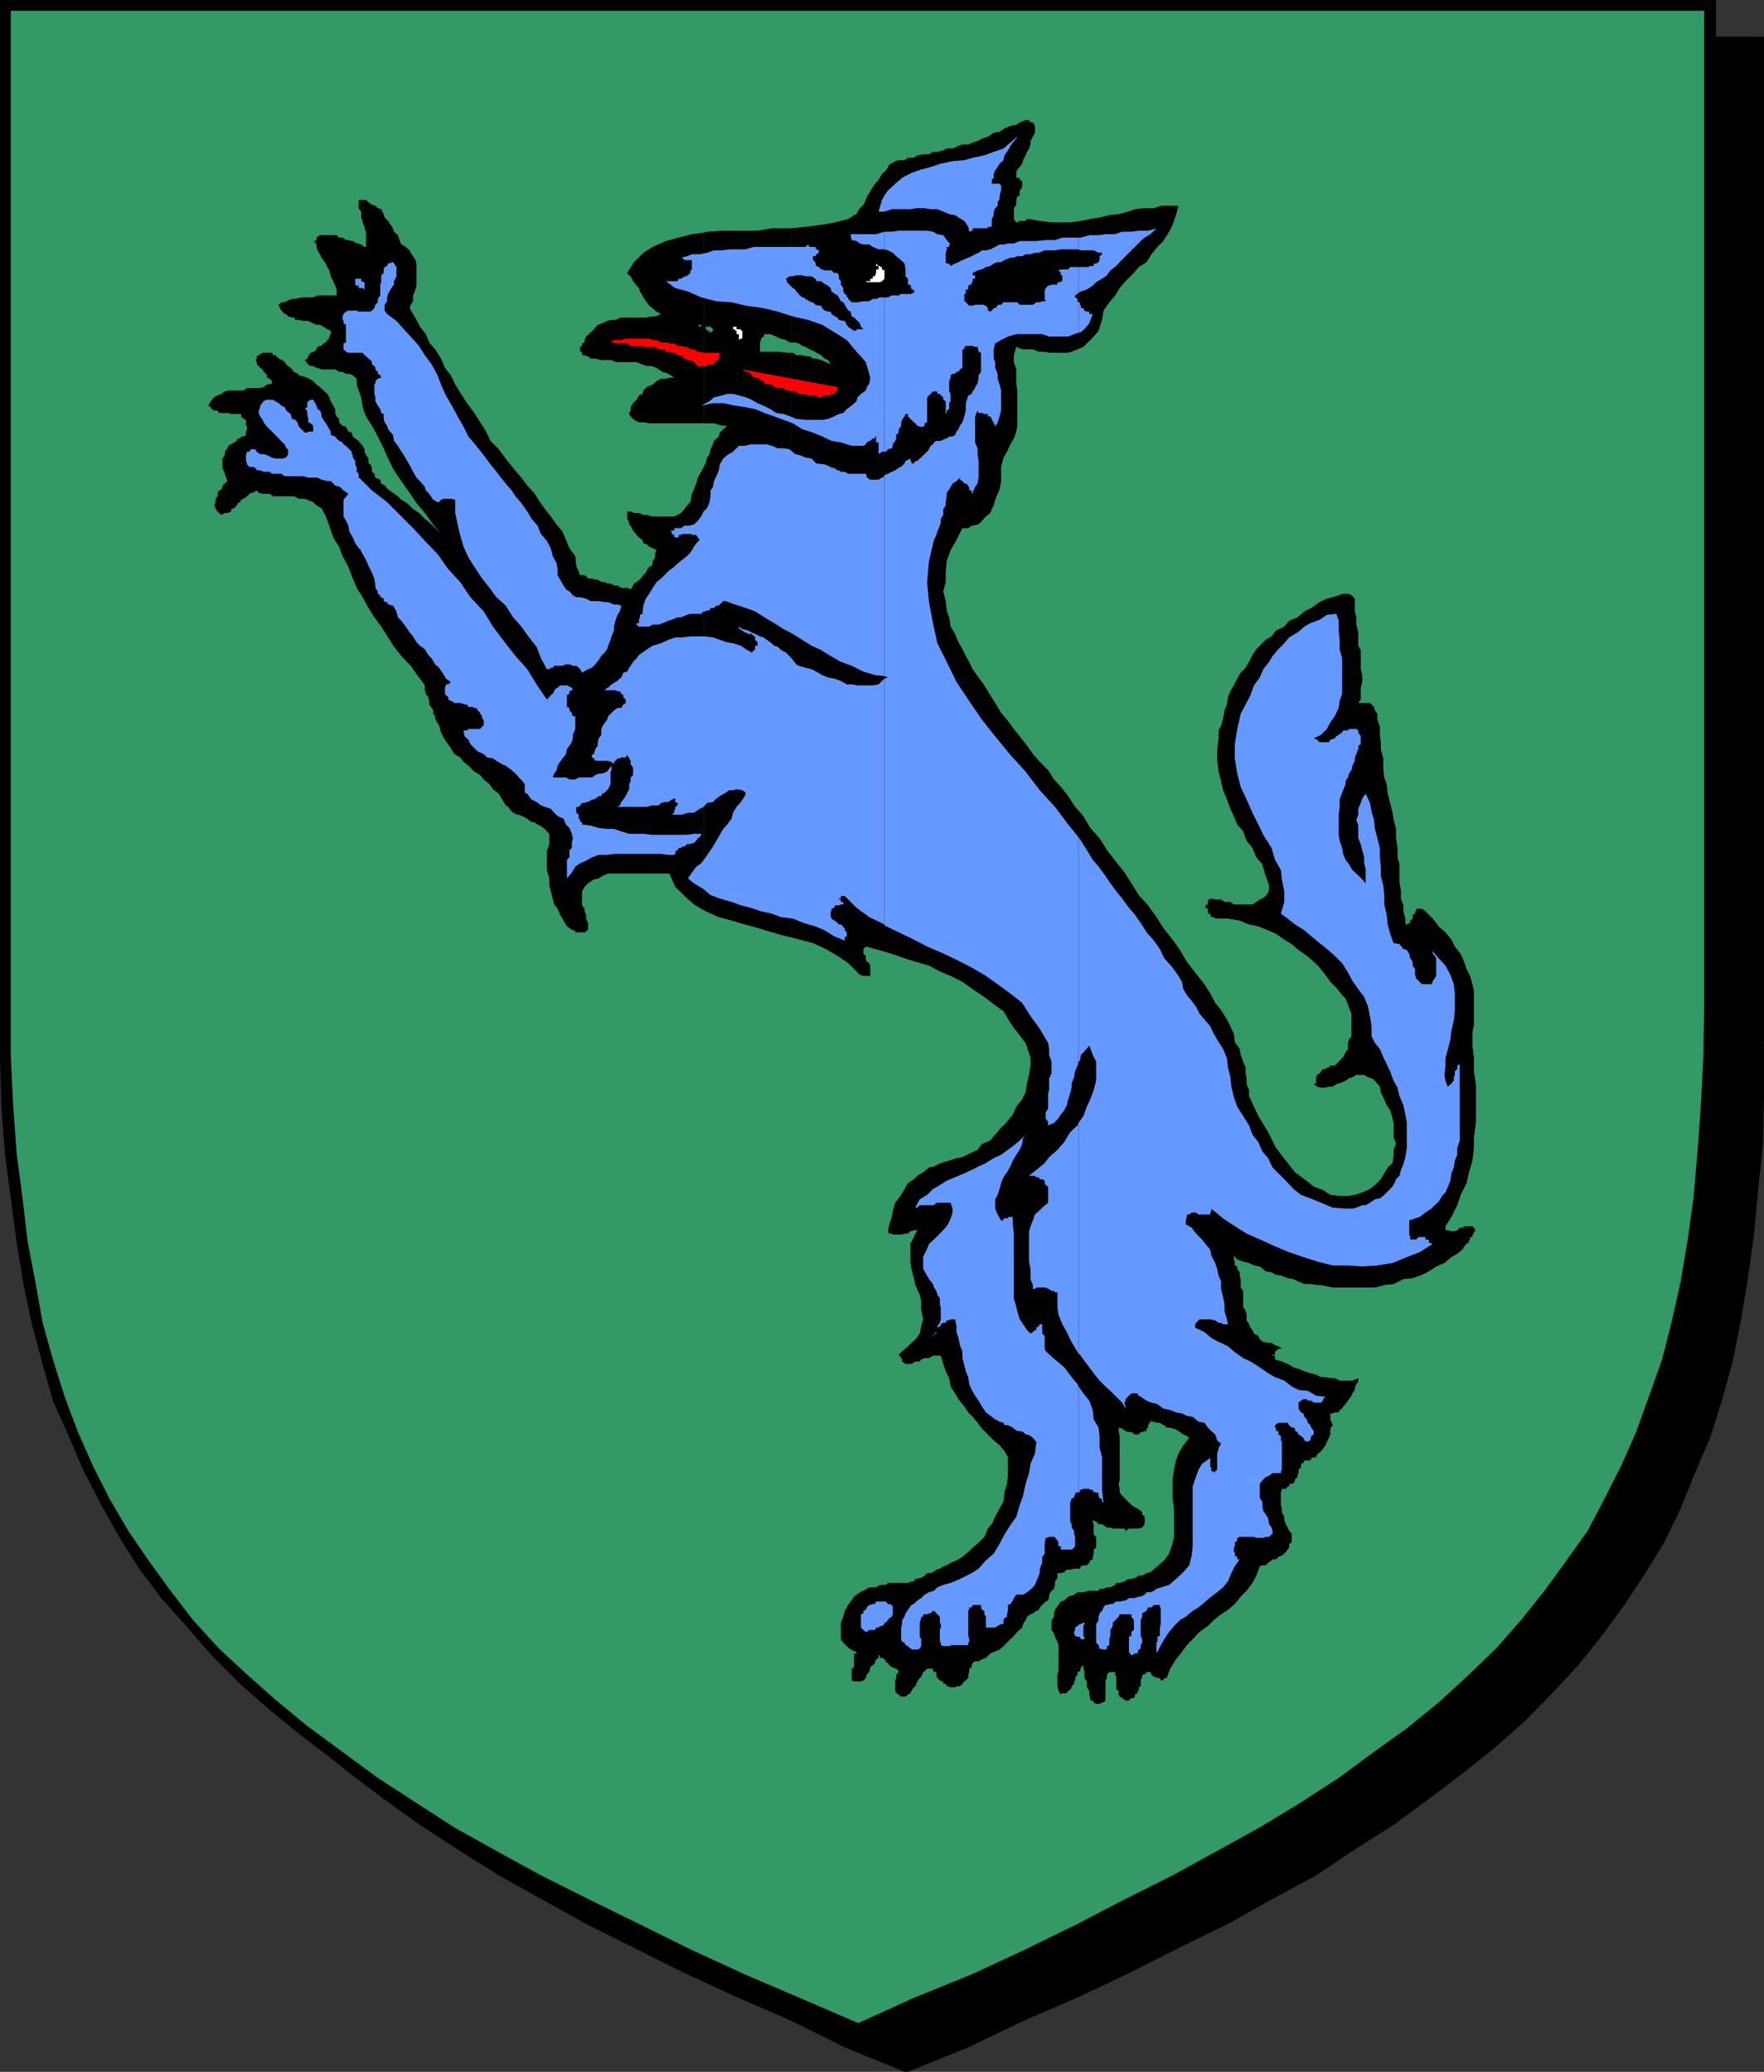 <svg xmlns="http://www.w3.org/2000/svg" width="360" height="422.898"><rect width="100%" height="100%" fill="#333333" stroke="none"/><path d="m184.8 421.898 12.302-5.199 11.699-5.101 11.101-5.301 10.301-5L240.5 396.5l9.402-5 9.098-4.8 8.602-5.102 8.398-4.801 7.703-5.5 7.2-4.797 7-5.3 6.199-5.5 6.3-5.302 5.7-5.5 5.3-5.8 4.801-6 4.598-6.2 4.3-6.5 3.301-6.5 3.399-6.199 3.402-7.402 2.598-7.2 2.402-7.5 2.2-8.097 1.597-8 1.5-8.402 1.203-9.098 1.2-9.102.699-9.398.199-9.8V8.7h-348v204.198l.5 10.801.5 9.801.699 9.398.703 9.102 1.2 9.098 1.5 8.402 1.898 8 1.902 8.098 2.7 7.5L25 300.297l3.102 6.902 3.398 6.7 3.8 6.5 4.102 6.5L44 333.097l4.5 6 5.3 5.8 5.802 5.5 6 5.301L72 361.2l7 5.301 7.203 4.797 7.899 5.5 7.898 4.8 8.902 5.102 9.098 4.8 9.402 5 10.301 4.797 10.598 5 11 5.3 11.5 5.102 12 5.2"/><path d="M357.902 212.898V223.7l-.5 9.801-.699 9.398L355.5 252l-1.2 8.898-1.5 8.399-1.398 8.203-2.402 7.598-2.2 7.699-2.597 7.203-3.101 6.7-3.399 7-3.8 6.5-4.301 6-4.399 6-4.8 6.198-5.2 5.801-5.601 5.301-6.2 5.5-6 5.5-7.199 4.797-7.203 5.3-7.7 5-7.898 4.801-8.601 5.5-9.2 4.801-9.601 5.098-10.297 4.8-10.5 5-11.101 4.801L196.8 415.5l-12.2 5.2.7 2.198 12.3-5 11.7-5.601 11.101-4.797 10.5-5 9.899-5 9.8-4.8 9.102-5.102 8.899-4.801 7.898-5.297 7.902-5 7.2-5.3 7-5.302 6.5-5.199 6-5.3 5.699-5.801 5.3-5.7 4.801-6 4.598-6.3 4.3-6.5 3.802-6.2 3.398-7 2.902-7.199L349 293.5l2.402-7.602 2.2-8 1.601-7.898 1.5-8.902 1.2-8.598.898-9.602 1-9.398.199-9.8v-10.802h-2.098"/><path d="m358.8 9.898-.898-1.199v204.2H360V8.698L358.8 7.5l1.2 1.2V7.5h-1.2v2.398"/><path d="M184.8 9.898h174V7.5h-174v2.398M12 8.7l-1.2 1.198h174V7.5h-174l-.898 1.2.899-1.2h-.899v1.2H12"/><path d="M12 212.898V8.7H9.902v204.2H12"/><path d="M184.602 420.7h.699l-11.7-5.2-11.8-5.102-11-4.8-10.598-5-9.8-4.801-9.602-5.098-9.2-5.199-8.601-5.102-8.398-4.8-7.7-5-7.199-5.301-6.902-4.797L66.5 355l-6.2-5.5-5.8-5.3-4.797-5.802-5-6.199-4.601-6-4.102-6-3.297-6.5-3.601-7L26.203 300l-2.601-7.203-2.7-7.7L19 277.5l-1.898-8.203-1.5-8.399-1.2-8.898-.699-9.102-.902-9.398-.301-9.8-.5-10.802H9.902l.2 10.801.5 9.801.699 9.398L12 252.5l1.203 8.598 1.5 8.402 1.899 8.398 2.398 8 2.203 7.602 2.598 7.2 3.101 7.198 3.399 7 3.8 6.2 4.102 6.5 4.797 6.3 4.8 6 5.302 5.7 5.699 5.8 6 5.301 6.5 5.2 7 5.3 7.402 5.301 7.7 5 8.398 5.297 8.601 4.8 9.2 5.102 19.601 9.801 10.797 5 11.102 4.797 11.3 5.601 12.2 5h.699-.7.7l-.7-2.199"/><path fill="#396" d="M175 414.297 187.203 409l11.297-5.102 11.102-5.199 10.8-4.8 10-5.102L240 384l9.203-5 8.598-5.102 8.199-4.8 7.902-5.2 7.2-5.101 6.699-5.297 6.5-5.203 6.199-5.797 5.5-5.3 5.3-5.7 4.802-6 4.3-6 4.399-6.5 3.8-6.5 3.399-7 3.102-6.703 2.601-7.2 2.7-7.699L342.3 270l1.902-7.902 1.399-8.899 1.199-8.601.8-9.098.7-9.602.5-9.898.199-10.5V1H1v215l.5 9.898.703 9.602 1.2 9.098 1.199 8.601L6 262.098 7.5 270l2.402 7.898 2.098 7.7 2.703 7.199 3.598 6.703 3.3 7L25 313l4.102 6.5 4.8 6 4.801 5.7 5.297 6 5.703 5.3 6 5.797 6.5 5.203 7 5.297 7.2 5.101 7.398 5.2 8.402 4.8 8.899 5.102 9.101 5 9.399 4.797 10.3 5.101 10.301 4.801 11 5.2L163 409l12 5.297"/><path d="m347.8 205.5-.198 10.5-.5 9.898-.7 9.602-.8 9.098-1.2 8.601-1.402 8.399-1.898 8.402-1.899 7.5-2.703 7.598-2.598 7.199-3.101 7-3.399 6.703-3.402 6.5-4.297 6-4.5 6.2-4.8 6-5.102 5.8-5.5 5.297-6.2 5.703-6.5 5.297-6.699 4.8-7.199 5.301-7.703 5-8.398 5.102-8.7 4.797-9.101 5-9.598 4.8-9.8 5.102-10.602 5.2-11 5.101-11.801 4.797-11.7 5.3.7 1.903 12.203-4.8L199 404.897l11-5 10.602-4.8 10.3-5.098 9.598-5 9.102-4.8 8.699-5.302 8.402-5 7.399-5.101 7.699-5.297 7-5.203L295 349l6.203-5.3 5.797-5.802 5.3-5.699 4.802-6 4.5-6 4.398-6.5 3.602-6.5 3.601-6.902 2.797-7.2 2.703-7.199 2.399-7.5 2.398-8.101 1.703-8.2 1.598-8.398 1-8.902 1-9.297.699-9.602.203-9.898.5-10.5h-2.402M349 2.2 347.8 1v204.5h2.403V1L349 0l1.203 1V0H349v2.2"/><path d="M175 2.2h174V0H175v2.2M2.203 1 1 2.2h174V0H1L0 1l1-1H0v1h2.203"/><path d="M2.203 205.5V1H0v204.5h2.203M174.8 413.098h.7l-12.297-5.301L152 403l-11.098-5.102-10.5-5.199L120 387.598l-9.598-4.801-9.101-5L92.703 373l-7.902-5.102-7.7-5-14.398-10.601-6.3-5.2-6-5.3-5.7-5.297-5.3-5.8-4.602-6-4.5-6.2-4.098-6-3.8-6.5L19 299.297l-3.098-7-2.699-7.2-2.402-7.597-2.098-7.5-1.5-8.402-1.601-8.399-1-8.601-1.2-9.098-.699-9.602-.5-10.101V205.5H0V216l.3 9.898.7 9.602 1.203 9.098 1.2 9.101 1.398 8.399 1.699 8.199 2.203 8.101 2.098 7.5 3.199 7.2 3.102 7.199 3.3 6.402 3.899 7 4.101 6.5 4.5 6L38 331.9l5.203 6L49 343.7l6 5.3 6.5 5.297 6.902 5.203 7.2 5.297 8 5.101 7.898 5 8.602 5.301L109.5 385l9.8 5 9.903 5.098 10.5 4.8 11.098 5L162.5 410.2l12.3 4.8h.7-.7l.2.5.5-.5-.7-1.902m-31.198-227.301L144 186l2.703 1.2 2.598.698 2.699.801 2.602.7 2.898.898 2.902.8.899.2V72h-.899l-1.199-.203h-4.101v-1.899l.199-.5v-.3l.5-.399.199-.5h1.203l1.2.5.8.399 1.2.3.699.5h.199v-23.3H157.5l-2.898.5h-7l-3.301.199-.7.203v19.2H145l.5.5v.3l-.5.398v.301-.3h-.2V67.5h-.5v-.3h-.3v-.5h-.398v19.698h2.101l1.7.5h1l-.801.7-.7.699-.199.8-1 .903-.203.7-.5 1-.2 1-.5.698-.3 1.2-.398.699v90.5"/><path d="m143.602 95.297-.5 1-.7 1.203-.3 1.2-.5 1.198-.399.899-.3 1.703-.7.7-.5.698-.703.801-.7.399-.698.3H133l-1-.3h-.7l-.898-.399h-1l-.699-.3H128v1.5l.402.699v.5l.301.199.5 1 .2.203.5.7.5.5.699.5.199.698.699.2.5.5.703.3.797.399-.297.5v1l-.5.703v.5l-.203.5-.5.2-.5.698-.2.5-.698.7-.5.699-.7.5-.5.3-.199.403-.5.797L128 120h-1.2l-.8-.5h-.7l-.698-.402h-.7l-.5-.301h-.699l-.703-.5h-.5l-.7-.2h-.8l-.398-.5-.301-.199h-.899l-.8-1.898-.2-2-1.199-1.602-.703-1.699-.7-1.699-1.198-1.402-1.2-1.7-1.199-1.5-1-1.398-1.203-1.902-1.398-1.5-1.2-1.598-1.699-2-1.5-1.902-1.402-1.899L100.1 90l-.898-1.902L98 86.199l-1.2-1.902-1.5-2-2.398-3.797L92 76.598l-1.2-1.5-.8-1.899-1.2-1.902-1.198-1.399-.7-1.699-1.199-1.5L85 65.297l-1.398-2.399.199-.699.5-.699v-1.203l.5-1.2.199-.8v-4.5l-.2-.7-.5-.8-.5-.7-.198-.5-.801-.699-.899-.5-.3-.699L81.203 48l-.8-.703-.2-.7-.5-.699-.5-.8-.703-.7-.2-.699-.5-1-.698-.199-.5-.5-.7-.203-.699-.5-.5-.5h-1.5V42.5l.5.7v1.198l.297.7v.3l.402.899v.3l.301.7v3.101h-.3l-.7-.5-.5-.199h-.402L72 49.2h-.2l-.697-.2h-.5l-.7-.5h-.699l-.5-.5h-3.402l-.7.5v.5l-.5.2.5.698v.5l.2.7.5.8.3.7.899 1.199.3.703.403.7.297 1.198.5 1 .402.899.301.8v1.2h-3.902l-.899.402H61.5L60.3 61h-.698l-1.2.5-.3.2h-.7l-.5.5v.198l.5 1 .7.7h.3l.399.5.8.199H60l.3.5h.7l1 .203h.902l1 .5.7.297h.699l.699.402.8.5.7.301v.7l-.297.5v.398l-.402.3-.301.5-.5.2-.398.5H65.3l-.5.199-.2.5-.5.5h-.199l-.5.203-.5.7-.199.5-.5.3.7.898.5.301h.5l.699.399h.199l.8.3h2.801l.801.5h.7l.699.399h.699l.699.3.8.7V78.5l.403 1.2.5 1.398.297 2L74.703 85l1.2 1.898 1.199 2.2L78.3 91.5l.902 2.098 1.2 2.402 1.5 2.2 1.699 2.398L85 102.699l1.703 2 1.7 2.399L90 109l-1.2-1.203-1.198-1.2-.899-.699L85.5 104.7l-1.2-.8-1.198-1.2-1.2-.699-.699-.703-2-1.399-.703-.8-.7-.399-.198-.8-1-.399-.2-.8-.5-.403V95.5l-.3-.703-.399-.2v-1l-.5-.699-.3-.699v-.5L74 91l-.297-.3-.5-.7-.703-.5-.5-.402-.2-.801-.698-.2-.5-1-.7-.199-.699-.699V85.5l-.5-.5-.3-.703V83.5L68 82.797l-.5-.899-.297-.8-.402-.7L66 79.7l-.7-.7-.698-.5-.7-.703-1.199-.7-1.703-.5-.2-.3-.8-.399-.398-.5-.301-.3-.5-.399-.399-.3-.3-.5-.5-.399-.7-.3-.699-.7h-.5L55.5 72h-1.898l-.801.5-.399.2v.5l-.3.3.3.398v.5l.399.301.3.399.5.3.2.5.5.399.199.3v.5l.5.2.5.5v.5l-1 .203-.7.5-.698.2h-2.7l-.699.5h-3.101l-.7.198-.699.5-.8.301-.7.399-.703.8-.5.899.5.3.203.403.5.297h.7l.3.5h1.899l.5.203h2.101v.5l.5.5.5.2v1.198h.2v.7l-.2.5v.699l-.5.3h-.5L49 89.5h-.5l-.2.5-.5.297-.698.402-.5.301-.2.5-.5.7v.698l-.5.7V95.5l.5 1.2.5 1.5-.5.5-.5.398v.3l-.199.5-.5.2-.3.5v.699l-.403.5v.703l-.297.7.297.5v.198l.402.5.301.301.5.399.7-.399h.699l.5-.3.199-.5.5-.2.5-.5.199-.5.5-.199.203-.5.5-.203.7-.5.5-.5.3-.2h.399l.8-.5.399.5.8.2H55l.703.5H60l1 .5h1l.703.203 1.2.5.699.7 1 .5.898 1.698.703 1.899.797 2.402 1.203 1.899.7 1.902 1.199 2.2.699 1.898 1 2.402L74 121.898l1.203 2.2 1.2 1.902 1.398 1.898 1.402 2.2 1.2 1.902 1.5 1.898 1.898 2 1 1.399.699 1 .203.203 1 1.398v1l.2.7.5.699.199.8v.7l.5.703.3.5v.7l.399.5v.5l.8 1.398L90 149.5l.8 1.5 1.2 1.7.703 1.198 1.2.7.699.902 1 .797L96.8 157.5l1.199.7.703.898 1.2 1 .699 1 1.199.902.699 1.2.703 1.198.5.301.7.899.3.3.899.399h.3l.7.3 1 .5.199.2.699.5h.5l.703.5.5.203.7.5.3.2.399.5.5.5v2.097l-.5 1.5v3.8l.5 1.7v1.402l.3 1.2.399 1.5.3 1.199.7.902.5 1.2.699 1.198.703 1.2 1.2.8h.5v.399h2.199v-.399H120v-1.5l-.398-.898v-.8l-.301-.7v-.5l-.5-.703v-2.899l.5-.898.3-.3.399-.403 1.203-.797 1-.203.7-.5 1.199-.5h12.5L137.8 181l1.902 1.898 1.899 1.7 2 1.199v-90.5"/><path d="M143.602 66.7h-.801l-.399-.403h-.3 1v.402h.5V47.5l-2.399.297-2.703.703-2.598.7-2.699 1.198-1.902 1.2-1.899 1.902L128 55.7l.402.5.301.198.5 1 .2.2.5.699.5.5.199.703.5.797.199.402.5.801.199.2.5.698.703.5.5.5.297.2.902.5-1.199.5H133l-1.2.199h-5l-1.198.5h-.801l-.899.203-1 .5-.902.297-.797.902-.703.7-.898.8-.301.7v.5l-.5.199v.5l-.399.199v1h.399v.703h.5l.3.2H120l.5.5h1l1.203.3h2.098l.8.398h4.301l1.2.5.898.301h1l1 .399 1.203.8 1.2.399 1.199.8h-1l-.7.2h-1l-.902.5-.797.703L132 79l-.7.7-.198.698-.7.301-.5.899-.699.699-.5.8v.7l-.3.5v.203l.3.5.7.7 1 .5h.898l1.199.198h11.102V66.7M161.3 191.297l1.903.5 2.7.703 2.597 1.2 2.402 1.398 2.2 1.5L175 198.5l.5.5h.203l.5.2h1.399v-2.102l-.2-.5-.5-.301-.199-.399v-.8l-.5-.399v-1l.5-.5 2.598.7 2.699.8 2.602.899 2.199.699 2.8.8 2.2 1.2 2.199.902 2.402 1.2 2.098 1.5 2.402 1.601 1.899 1.5 2 1.398 1.402 2.399 1.399 1.902 1.699 2.2 1 2.898v1.703l-.301 1.898-.398 1.7L209.3 223l-.7 1.398-1.199 1.5-.699 1.602-1.203 1.5-1.2 1.2-1.198 1.398-1 1.199-1.7.703-.902 1.2-1.7.8-1.398.7-1.199.198-1.5.5-1.703.5-1.398.7-1 .199-1.2 1-1.199.703-.703.7-1.2.8-1.398 2.398-.5.7-.699.902-.5 1.7-.203 1.198-.5 1.5-.297 1.399.297.5h.5l.203.203h1.899l.5-.203h.699l.5-.5h.2l.5-.2h.703l-.703 1.403-.7 1.398v3.602l.2 1.5.5 1.898.3 1.399.903 2 .297 1.402v1.7l.402 1.898-.402 1.402-.297 1.5-.902 1.2-1.5 1.398-1.899 1.703.5.7.2.3v.398l.699.5H186l.8-.5h.903l.297-.398.703-.3h.899l.8-.5H192l.5 1.698.5 1.5.703 1.399L194 283l.902 1.398.7 1.2 1.199 1.5.8 1.199.899.902 1 1.2.902 1.199 1.2 1.199L202.8 294l1.199 1 1 1.2.703 1.198v3.801l-.203 1.7-.5 1.699-.2 1.902-.8 1.398-.898 1.7-.7 1.5-.8.902-.7 1.7-1.199 1.198-1.203 1-.898.899-1.2 1-1.199.703-1.203.5-.797.5-.703.2-.7.5-.698.198-.7.5-.5.2h-.699l-.5.5-.703.5h-.297l-.902.199-.301.5h-.5l-.7.3h-4.097l-.402.403h-1.2l-.8.5h-1.399l-1.199.7-.703.3-1.2.898-.698 1-.5.7-.7 1.199-.3 1.203-.5 1.2v3.398l.5.699.699.703.8.7 1.2.5v.3h-.5v2.797l-.5.3V343l.5.2h1.402l.5-.2.5-.5v-.203l.2-.5.5-.5v-.2l.199-.5v-.3l.5-.399.5-.5v-.3l.199-.399.5-.3v-.5h.3v.5h.4l.5.3.3.399v.3h.403l.297.5.5.399h.203l.5.3h.2l.5.5v.2l-.5.5v.703l-.2.5v2.098l.2.5.5.3.5.399h.898l.5-.399.5-.3.199-.5.5-.7.3-.199.403-1 .5-.699.297-.203.402-1 .301-.2.5-.5h1.2v.5h.199v.2h.5v1h.199v.203l.5.5H192v.2h.5v.5h.5l.203.5h.5v.198h1.2l.3-.199h.7l.5-.5.398-.5.3-.199.5-.5v-.703l.2-.5v-.7l.5-.3v-.399l.199-.5.5-.3h.703l.7-.399.8-.3.899-.899.699-.3 1.199-.5.8-.7.7-.703.703-.7.7-.699.699-.8 1-.899.199-.699.5-.8.3-.7.7-.5.5-.203.699-.5.5-.2.203-.5 1.2-1.199.5-.199.199-.8v-.399l.5-.8.5-.403.199-.797v-.703l.5-.7v-1h.699l.703-.199.5-.5h.7l.8-.199h1.2l.199-.5.5-.199h.699l.5-.5.199-.5.5-.203v-.5l.203-.7v-.8l.5-.399V313.7l-.5-.5v-2.101l-.203-.5v-.301l.703.3.5.5h.7l.3.2.7.5h.699l.5.203h2.398l.203.5.7-.5h2l.699-.203.5-.7v-1.5l-.5-.5v-.398l-.301-.3-.7-.5-.5-.2-.699-.5-1.902-1.902-.5-.7v-.699l-.2-1 .2-.699v-9.101l-.2-1v-.7l.7.2.703.5.5.199h.7l.699.5h.8l.399-.5h.3l.5-.2H234v-.5l.3-.199v-.5l.5-.699v-.5l.2.5h.5l.5.2h.703l.7.5h.199l.5.5h.699l.5.199h.3l.899.5.3.199.7.5.703.3.5.403-1.203 1.5-1 1.7-.5 1.398-.398 1.902-.301 1.898v3.899l.3 2.101v5.801l-.3 1.399-.7 2-1 1.402-1.398 1.2-1.402 1.198-.801.2-.898.5h-.7l-.8.5-.7.199h-.699l-.703.5-1 .3h-.7l-.198.403-1 .5h-.7l-.699.297h-.8l-.2.402h-1.902l-1.2.301h-1.199l-.699.5-1.203.398-.797.801-.703.2-.5.699-.7 1-.198.699V330l-.5.7v2l.5.698.199.7.5 1 .199.699v5.3l-.2.7v2.402l.2.7v.199l.5.8.3-.3h.903l.297-.5.402-.2.301-.5v-.199l.5-.5v-.5l.2-.199v-.5l.5-.703v-.5l.5-.2.199-.8.5-.399v.7l.199.5v1.402l.5.7v1.198l.5.7v.8l.199.7v.5h.5l.203.402.5.297h.7l.5-.297h.3l.399-.402V343l.3-.5v-.703l.5-.5h1.2v.5l.199.5v2.601l.5.2v.8l.199.399.5.3.703.5h.7l.5-.5h.5l.199-.3v-.399l.5-.3.3-.7v-.5l.399-.199V343l.3-.703v-.5h.5l.399-.5h.8l.2.5.5.5h.5v.203h.703l.2.5h.5l.199-.5h.5l.699-1.902 1.199-1.899 1.203-1.5 1-1.402 1.2-1.2 1.398-1.5 1.699-1.199 1.203-1.199 1.5-1.199 1.399-.902 1.398-1.2 1.203-1.5 1.2-1.199 1.199-1.601.8-1.5.7-1.899.5-.199h.699l.5-.5.699-.5.203-.203h.7l.5-.5.699-.297.5-.402.3-.301.399-.5.3-.399v-.8l.5-.2V313l-.5-.5-.3-.703-.399-.7-.3-.8v-.7l-.5-.898v-.8l-.2-.7v-2.601l.2-.5v-.2h.8l.399-.5h.3v-.5h.5l.399-.199.3-.5v-.3l.5-.399v-.3l.2-.5v-.7l.5-.5v-.703l.5-.2.203-.5h1.2l.199-.5 1-.199.199-.5.8-.699.399-.5.5-.699.3-.703.403-.797.297-.703v-1.2l.5-.699-.5-1.199V288.5h.5l.402-.203h.801l.2-.5.5-.297.199-.402.5-.5.5-.7.199-.3.5-.7.199-.5.5-.699v-.5l.3-.699.403-.5v-.703l-1.203.5h-2.598l-1-.5h-.902l-1-.2h-.898l-1-.5-1.2-.3-1.199-.399-1.203-.5-1-.3-1.2-.7-1.198-.5-1.399-.398v-.8h-.5v-.2h.5v-.703h.2l.5-.5h.699l-.7-.5-.699-.2-.703-.5h-.7l-1-.199-.698-.5-.301-.699-.899-.5-.3-.699-.399-.5-.3-.703-.5-.797v-1.203l-.2-.7-.5-.898V263.5l-.5-.703v-1.7l-.203-.699v-.699l-.5-.699v-.5l-.5-.203v-.797l-.2-.402v-.801l.7.8 1.203.403 1.2.297 1 .5 1.199.203 1.199 1 1.199.2.902.5 1.2.198 1.199.5 1.199.2 1 .5 1.203.5h1.2l1.398.199h.8l2.399.5h8.602l1.898-.5 1.902-.2 2-1 1.899-.199 1.902-.699 1.399-.699 1.5-1 1.699-.703 1.402-1.2 1.2-.699 1.199-1 .199-.5.5-.5v-.199h.5v-.5L300 253v-.5h.5v-.5l.3-.203v-.5h.403l-.402-.7-.301-.3h-1.7l-.198.3h-.7l-.5.5-.5.2H296l-.5-.2h-.5v-.8l1.203-1.899 1.2-2.398.699-2.102 1.199-2.398.5-2.203.699-2.399.3-2.601v-2.2l.403-2.898v-7.902l-.402-2.598V216l-.301-2.602V210.7l.3-1.402v-7l-.3-1.399-.5-1.699-.7-1.402-.5-1.5-.698-1.598-1.2-1.5-.699-1.402-1.203-1.5-1.398-1.2-1.2-1.597-1.5-1.5-.699-.5H289v.5h-.2v.5l-.5.2v.8l-.5.398v.5h-.198l-.5.301h-.301v-1.2l-.399-1.5v-1.203l-.5-1.399v-1.5l-.3-1.898v-3.602l-.399-1.398v-1.902l-.3-2v-1.899l-.5-1.902-.2-1.399-.5-2-.5-1.898-.203-1.902-.5-1.399-.2-2v-1.902l-.5-1.899V151.5l-.198-1.5v-1.703l-.5-1.399V145.7l-.5-.699-.2-.703-.8-.797h-2.399l.5-.703v-2.399L278 139.2v-1.402l-.297-1.2V132.7l-.5-.902v-2.7l-.402-1.597V126l-.301-1.203v-2.598l-.7-.699-.5-.3h-1.198l-.899.3-1.203.398-1.2.301-1.5.7-1.698 1.199-1.399.699-1.402 1.203-1.7.7-1 1.198-1.699.801-.902 1.2-1.2.699-1.198 1.199-.7.703-.8 1.2-.7 1.398-.699 1.199-1 1-.703 1.203-.7 1.398-.698 1.2-.5 1.199-.2 1.5-.5 1.203-.3 1.7-.399 1.398-.5 1v1.601l-.3 2.2v2.398l.3 2.203.5 1.898.399 1.899.8 1.902.7 1.899.699 1.5.699 1.699 1.203 1.402.7 1.899 1.199 1.5.8 1.902 1.2 1.398.699 2.399.699 1.902v.801l-.2.7-.5.698-.698.5-.5.2-.7.5-.8.5H251.8l-.7-.5h-1.199l-.699-.5H248l-.797-.2H247v.2h-.5v1l-.5.199v.5l.5.203v1h.5v.2l.203.5h.5l.297.3h2.602l2.398.398 1.902.801 1.899.399 2 .8 1.601.7 1.7 1.199 1.5.902 1.398 1.2 1.703 1.199 1.399 1.199 1.199 1.203 1.199 1.5 1 1.398 1.203 1.2 1.2 1.5.699.699.5 1.203.199.7.5 1.198v4.602l-.5.7-.2.698v1.2l-.5.699-.5 1-.199.203-1.5 1.5h-.902l-.297.398h-.402l-.301.301h-.5l-.398.5-.301.399-.5.3-.2.5v1.2l-.5.199.7.5.8.203h.899l.703-.203H272l.703-.5.7-.2 1.199-.5.699-.5.699-.199.8-.5h1.602l.801.5.7.2.699.5 1 1.199.199 1.203.699 1.398.5 1.2.703 1 .5 1.699.2.902v2.899l.5 1.402-.5 1.2v1l-.2 1.698-1 .899-.703 1.203-.7 1.2-1.198 1.198-1 .801-1.602.7-1.5.5-1.398.199h-1.7l-1.902-.2-1.5-1-1.898-.699-1.899-1.5-1.902-1.402-1.899-2.399-2-2.601-1.601-3.2-2-3.3-1.899-4.098V222.5l-.5-1.203v-1.2l-.199-1v-1.199l-.5-1.199-.5-1.402-.203-1.2-1-1.398-.2-1.699-.698-1.5-.7-1.402-1.199-1.899-1.203-1.5-1-1.902-1.2-1.899-1.898-2.398-1.699-2.203-1.402-2.399-1.5-2.101-1.899-2.399L236 187.2l-1.7-2.402-1.898-2.098-1.5-2.402-1.402-2.2-1.898-2.398-1.7-2.199-1.5-2.402L222.5 169l-1.398-2.402-1.899-2.2L218 162.5l-1.5-1.902-1.398-1.5-1.2-1.899-1.699-1.699-1.402-1.602-1.2-1.699-1.5-1.902-1.199-1.5-1.402-1.899-1.2-1.398-1.198-2-1-1.602-1.2-2-1.199-1.601-1.203-1.7-.7-1.5-.698-1.199-.7-1.398-.8-1.402-.7-1.7-.902-1.5-.297-1.898-.5-1.402-.203-1.899-.5-2 .5-1.902v-1.899l.203-2.398.797-2.203 1.203-2.098 1.2-2.402h1.199l.699-.5 1.199-.2.703-.5.2-.3.8-.899.899-.699.3-.8.399-.7.3-1.199.5-1.203.399-.899.3-1.699v-2.902l.5-1.899.7-1.199.703-1.5.7-1.199.5-1.402.199-1.2V79.7l-.2-1.402v-2.899l-.5-1.5V72.5l.5-1.703 1.2.5h2.199l1.199.5h1.203l.899.203h3.601l1-.203 2.399-1 1.398-1.399.703-.699 1-1.199.7-2.203.3-1.899 1.2-1.699 1.199-1.402.898-1.5 1.203-1.399 1.7-1.699 1-1.199 1.597-1 1-1.602 1.203-1.5 1.2-1.199 1.199-1.902.699-1.399.699-2 .5-1.898h-3.598l-1.402.5h-1.898l-2 .2-1.399.5-1.902.5-1.899.198-2 .5-1.902.301-1.898.399-2.2.3h-3.8l-2.399-.3-2.203-.399h-.398l-.301.399h-1.2l-.5.3h-.199l-.5-.699V42.5l.5-.703v-1l.2-.7.5-.199v-1l.5-.699V37l-.5-.3v-.403h-.7v-1l.2-.7.5-.5.5-.699.199-.699.5-1 .3-.699.399-.703.3-.797v-.703l.5-.899.403-.8v-1.399l-.402-.699h-.5l-.301-.5h-.7l-1.198.5-.7.5-1.199.2-1.203.5-1 .698-1.2.2-1.198.8-1.2.399-.902.5-1 .3-.898.403h-1.2l-.8.297-1.2.5h-1.199l-.703.402-1.2.301h-.898l-.8.5h-1.2l-1.199.2-.703.5h-1.2l-.698.5h-1.2l-.699.198-1.203.7-.7 1.199-.8.703-.7 1.2-.698.8-.5.7-.7 1.198-.5.7-.199.699-.5 1-.703.703-.5.7-.2.5-.5.198-.698.5-.5.301-2.7.7-2.8.5-3.2.398-3.101.3v23.301h1l.699.2.703.5.7.199.8.5 1.2.5.199.203 1 .5.699.7.699.3.5.898-1-.5-.898-.398-1-.3h-.7l-.699-.5h-.8l-.7-.2H162.5l-.7-.5h-.5v119.297"/><path fill="#69f" d="m73.5 112.098.5 1 .703 1.199.5 1.203.7 1.398.5 1.2.199 1.402v.5l.5.7v.5l.5.3v.398h.199l.5.301v.5h.199v.2h.5l.203.5h.5v.199h.5l.7 1.199.3 1.203.7.7.898 1.198.8 1.2.7.8.699 1.2.703.699 1 .703.7 1.2.699.698.699 1.2.8.699.7 1L91 138.5l1 .7-.5.5H91v.198l-.2.5v1.2l.2.3.5.399v.5l.5.3h.203l.5.403h1.399l.699.297h.5l.3.5h.899l.3.203h.403l.297.5.5.5v.2l.402.5v.5l.301.198v1.2l-.3.199-.403.5h-2.398l-.301.3h-.7l.2 1.2.8.703.399.898 1.5 1.5 1.203.5.7.7 1.199.199.699.5 1.199.703.703.297 1.2.902.8.7.7.8.699.7.5.699v1.699l.5.203.699 1 .199.2 1 .5.902.698.801.301 1.2.399.699.8.699.7 1.199.5.5 1.199.703.703.5 1.2.2.898-.2 1v1l-.5.402v1.5l-.5.5v3.797l1-1.2.7-1.199 1-.699 1.199-.5L120.8 175l1.402-.5h1.7l1.398-.203h9.601l1.5.203h1.2l.199-.203v-.5l.5-.297.199-.402h.5l.203-.301h.5l.5-.5h.7l.3-.2h.399l.5-.5.3-.5.399-.199.3-.5v-.199h-1.5l-1.398.2H133l-1.7-.2h-2.898l-1.601-.5-1.5-.5h-1.399l-1.699-.199-1.703-.5-1.7-.203v-.5h-.398v-.5l-.3-.2v-.8l-.5-.399V164.7h.5l.3-.3.399-.5h.5l.3-.2H120l.8-.5h.403l.297-.199.703-.5h.5l.2-.5.5-.203.699-.7.5-1V157.5l.199-.3v-.903l-.7.902-.199.301-1 .398h-.699l-.703.301-.7.5h-2.698l-.7.399h-1.199l-.703-.399h-2.7l.302-.8.5-.7.199-.902.5-.797.5-.703.199-.2.5-.699.203-1 1-1.398.2-.8v-.7l.5-1.203v-2.598h-.5l-.2-.5v-.199l-.5-.5v-.5l-.5-.203v-2.399l.5-.3v-.5l.5-.2h.2l-.2-.5-1-.5h-1.402l-.5.5h-.2l-.5.5v.2l-.3.5-.399.3-.3.399-.5.5-2.102-3.098-1.898-3.101-2.399-2.7-2.203-2.8-2.398-3.2-1.899-3.101L96 121.898l-2.098-3.101-2.402-2.598-2.2-3.101-2.597-2.7-2.402-2.601-2.7-2.7L79 102.5l-3.098-2.402-2.402-2.399v14.399m0-14.398-.297-.2v-.8l-.402-.403V95.5l-.301-.703v-.7l-.5-.699v-.5l-.2-.199v-.5L70.603 91l-.5-.3-.2-.403-.699-.297-.5-.5-.3-.402-.903-.301v-.7l-.297-.5-.402-.699-.301-.5-.5-.699-.398-.699v-.5l-.301-.703-.5-.297-.2-.703-.5-.899-.199-.3h-.5l-.5.3-.199.399v.8l-.5.403.5.297v.703l.2 1v.7l.5.198.5.5v1.2h-1l-.2.199h-.5l-.203-.2-1-1-.2-.699-.5-.699-.698-.199-.301-1-.899-.703-.3-.7-.7-.3-.5-.5-.699-.399-.5-.3h-1.402l-.5.3-.7.899v.3l-.3.7v.5l.3.703.5.7.2.5.5.698.699.7.703.699.5.5.7.703.699.797.5.402.3.801.399.2v1l-.399.698-.8.2h-1.399l-.703-.2-1-.5-.7-.199h-.698l-.7-.5-.3-.5h-.899l-.3.5h-.5l-.2.7v1.199l.2.5v.199l.5.5h.699l.5.203.3.5h.7l.699.297H55l.5.402h1.902l.7.5H62l.902.301h1.899l.8.398 1.2.301h.699l.902.899 1 .3.7.7 1 .699-1 1.203v3.398l.5.899.5 1 .199 1.203.699 1.2.5 1.198.703 1 .297.2V97.699"/><path fill="#69f" d="M73.5 72h.5l.402.5.301.2.5.5.399.3.3.398v.5l.5.301.2.399v.3l.5.5v.399l.5.3.199.5-.7.2-.5.5v.5l-.199.203v1.898l.2.7v.8l.5.899.5.703.199.797.5.203v1l.199.7.5.698.203.7 1 1.199.2 1.203.8 1 .399.7.8 1.198 1.399 2.399.5 1L85 97.5l.703.7 1 1.198.2.7.699.699.8 1.203.899.5h.3L90 102h.3v-.203h1.903l.5.203h.2v2.7l.5 2.398.5 2.101.699 2.399 1 2.199 1.199 1.902 1.601 2.399 1.5 1.902 1.399 1.898 1.902 1.7 1.5 2.402 1.7 1.898 1.398 2L109.5 132l.902 2.398 1.2 2.2h.5l.3-.301h.399l.3-.399h1.7l.699-.3h.703l.7.3h.699l.5.399.3.3.399.7 1.199-.7.8-.3.7-.7.703-.898.5-.8.7-.7.5-.699.199-.703.5-1.2.199-.699.5-1.199v-.8l.3-1.2.399-1.199.5-.703.3-1.2-.8-.199h-.7l-1.198-.5h-.7l-1.199-.199H120.5l-.898-.5-1.2-.3h-.8l-.7-.399-.699-.8-.703-.403-.5-.797-.7-1.203-.5-.899V116.2l-.198-1.199-.801-1.5-.399-1.602-.8-1.5-1.2-1.398-.699-1.703-1.203-1.399-.898-1.5-1.2-1.699-1.199-1.402-.8-1.2-1.2-1.398L102 97.2l-.898-1.2-1-1.203-1.399-1.899-1.5-1.898-1.601-1.902-1-2-1.2-2.098-1.199-2.203L91 80.699 90 78.5l-.7-1.902-1.198-2.2-1.399-1.898-1.203-1.902-1.7-1.899-1.398-1.5-1.5-1.699L79 64.098l-.5-.7V62.2l.5-.699v-.8l.203-.7.5-.902.5-.801.2-.2v-.699l.5-1V54.5l-.5-.703-.2-.297-1 .297-.203.5-.5.203-.2.5v.7l-.5.5v1.398l-.198.5v2.199l-.5.703v.7l-.5.5-.2.698-.5.5-.3.2H73.5V72m0-8.402h-.297l-.402-.2h-1.7l-.5.2-.5.5-.199.5v.699h.2V66l.5.297v3.601l-.5.2v1.199l.5.5.5.203H73.5v-8.402m0-4.801h.5l.402.3v-1.5H74v-.199h-.297v-.5H73.5v1.899m0-1.899h-1v1.2l.3.199h.403v.5h.297v-1.899m107 274.302h.3l.403-.5.297-.403.5-.297.203-.5v-1.402l-.203-.5-.5-.2h-.297l-.402-.5h-.301v4.301m0-4.301h-1.7l-.198.5h-.5l-.5.2h-.2l-.5.5-.199.5-.5.199v.5l-.5.203v2.7l.5.5.5.398h.2l.5-.399h1.199l.199-.5h.5l.3-.3H180l.5-.399v-4.602m0-138 2.902 1.399 3.098 1.5 2.703 1.402 2.797 1.2 3.203 1.5 3.098 1.601 2.601 1.5 2.7 1.898 2.601 1.899 2.399 1.902 1.699 2.7 1.902 2.601 1.7 2.898.199 1.2v1.199l.5 1.402v2.399l-.5 1v2.402l-.2.7v3.097l-.5.8v1.2l.5.703v.7l1.2-.5.699-.7.699-1 .703-.902.5-1 .297-1.2.402-1.199.301-1.199v-.902l.5-1.2.2-1.199.5-1.199.199-.8v-45.802L218 168.297l-2.7-3.598-3.097-3.402-2.902-3.797-3.098-3.402-3.101-3.801-2.7-3.399-2.601-3.8-2.598-3.899-2-4.101-1.902-3.801-.899-4.098-.8-4.3-.399-4.102.399-4.297 1-4.3.5-1 .199-.7.5-1.203.199-.7v-.699l.5-.8v-1.2l.5-.699v-.699l.203-1.203v-.7l.5-.699.297-.5.402-.699.801-.5.7-.699v.398l.5.301.398.5h.3l.5.399v.3h.2v.7h.5v.699l-.5.5.699-.7.5-1.199.5-.699.203-1.199v-3.402l-.203-1.399V91.5l-.5-1.203V85l.5-1.203.203.5h.7l.5.203h.699v.5h.5l.3.5v.2l.399.5v.198l.3.5v.2l.5-.899L204 85l.3-1.203v-4.098L204 78.5l-.398-1.203v-1l-.5-1.2v-1.199l-.301-.699v-1.902l.3-1.2 1.2-.699 1.402-.699 1.7-.5h5.3l1.399.5H218l1.203-.5.899-.3v-6.2l-.2-.199V61l-.5-.3v-.403l.7-.5V48.5H216.8l-1.5.5h-1.899l-1.902.2h-3.398l-1.2.5h-1.199l-.703.198h-1l-.898.5-1 .5-.899.2h-.8l-.7.5-.703.3-.7.399-.698.3-1.2.5-.8.403-.7.297-.902.5-.297-.5h-.5L193 53.5v-1.902l.203-.5v-.7h.5v-.5H194l-.797-.898-.703-1-1.2-.203-.898-.5-1.199-.2h-5.8l-1.403.2h-1.5v3.601l.703.2 1 .5.7.699 1 .8.699.7L184.8 55v1.398l.5.5v1.2h.5v.199l.199.5v.3h.5v.403h.3l-.8.5h-2.098l-.5.297H182l-.797.402h-.703v31.5h.3l.403-.5.797-.199.203-.5v-.3l.5-.7.2-.5v-.703l.5-.5v-.7l.5-.699V86.2l.199-.5.5-.699.199-.5h.5v.5l1.199 1.2.3.198.403.5.5.2h.7l.3-.2v-.5l.5-.199v-5.101l1.2-1.2h.898v.5h.5l.199.301.5.399v.5l.5.3V84.5l.203-.203v-.5l.5-.297v-1.203l.297-.399v-1.5l-.297-.5v-2.101l.297-.7v-.5l.402-.3h.5l.301-.399h.399l.3-.5.5-.3v-3.801h.399v-.5h.3v-.2h1.399l.5.2h.5l.203 1 .5.203v3.898l-.5.7v.699l-.203 1-.5.703v.2l-.5.698-.2.5-.5.301h-.198l-.5 1.598v1.5L196.8 85l-.399 1.2-.5.698-.3.7-.399.5-.3.699-.5.3h-.7l-.5.403H193l-1 .5h-.898l-.5.297-.2.402-.5.301-.3.7-.399.5-.5.5-.3.198-.403.5-.297.2-.5.5h-.402l-.301.5h-.5v-.5h-.2v-.5l-1 .5-.198.5-.7.699-.5.203-.699.5-.703.297-.797.402-.703.301v41l.703.297-.703.203v50.398"/><path fill="#69f" d="m180.5 138.5-1.2 1.2-1.198.198H175l-1.2-.199h-1l-1.198-.699-1.399-.5-1.203-.203-1.2-.5-1.198-.7-1-.5-1.2-.3-1.402-.399-.5-.3-.7-.899-.698-.8-.7-.7-1-.5-.699-.699-.703-.203-.797-.7-.703-.5-.7-.5-.698-.199-1-.5-.7-.3-.699-.399-1.203-.3-.7-.5v.5h.403v.3h.297l.5.399h.203l.5.3h.7l.5.5h.199v.7l.5.5v.699h-.5v.703l-.7.7-1.199-.7-1-.703-1.601-.5-1.2-.2-1.5-.5-1.402-.5-1.5-.199h-3.098l-1.699.2h-1.402l-1.399.5-1.5.699-1.699.5-1.402.902-1.399 1-.5.7-.699.699-.5.8-.3.399-.403.8-.797.2-.402 1-.301.203-.5.5-.398.2-.801.5-.7.698h-.199l-.5.5h2.2l.398.2h.5l.3.5.403.3v.399l.5.5v.703l-.5.297-.402.703H126l-.7.5-1.198 1.2-.2.698-1 1.399-.199.8V150l-.5.7-.203.8v.7l-.5.698-.297 1-.402.2v.5l.402.199.297.5h2.602l.5.203h.199l.5.5v-.5l.3-.203.399-.5h.5l.3-.2h.903l.297-.5.402.7.301.5V156l.5.7v1.5l-.5.5v.698l-.3.7v1l-.403.699-.297.703-.5.7-.402.5-.301.698-.5.301h6l1-.3h1.402l.5-.5.7-.2h.8l.7-.5.5-.199h.199v.7l.5.198v.5l-.5.301v.399l-.2.5v.3l-.5.399h2.102l1.2-.399h1.199l1.199-.8.8-.399.7-.8 1.199-.2.703-.699.7-.5 1.199-.703.699-.5h.8l.7-.2 1.199.2.703.5-.203.703-.797 1.2-.902 1-.7 1.198-.3 1.2-.899 1.199-.8.902-1.399 2.399-.703 1.199-.7 1L144 175l-.898 1.2-1 .698-.899 1.2-.8 1.199 1.199 1 2 1.203 1.398 1.2 1.902.698 2.399.7 1.902.699 2 .5 2.098.703 2.199.5 1.902.7 2.399.3 2.199.898 2.402.7 1.899.8 1.902 1.2 2.2.902v-.703l.398-.2v-.8l-.399-.399v-.5h-.3v-.3l-.5-.399h-.399l-.8-.8h-.2l-.5-.399v-.3h-.203V186h.203v-.5l.5-.203.2-.5h.8l.399-.2h.5v-.5h-.5v-.5h-.399v-.199h.399v-.5h.8l2.399 2.399 2.601 1.902 3.098 1.5v.2V138.5"/><path fill="#69f" d="M180.5 97v.2l-.5.3-.7.398h-1.698l-.7-.398v-.3l-.199-.5h-3.601l-.7-.403h-.8l-.399-.297h-.3l-.7-.5h-.5l-.203-.203-1.2-.5-1.698-.2-1-1-1.2-.199-1.199-.5-.902-.199-1.2-1-1.199-.199h-1.199L157.5 91l-1-.3h-3.297L152 91h-1.2l-1.198 1.2-1.2.698-.8.7-.7 1.199-.199 1.203-.5 1.2-.5 1-.203 1.198-.5.7v1.199l-.2 1.203-.5 1.2-.698.698-.5 1-.7.899-.8.8h-.399l-.3.2h-1.2l-.703.5h-1.398v.5h-.5l-.5.203h.5v.5l.5.2v.5h.898v-.5h.5l.203-.2h2v.2h.899l.3.5.399.5-.7.698-.5.7-.699 1.199-.699.703-1 .797-.902.703-.7.7-1 .698-1.699 1.7-.902.699-.797 1.203-.703 1.2-.7 1-.5 1.398-.198 1.699-.5.203v.5l-.2.5v.7h-.5v.3l.5.398h2.098l.703-.398h1.2l.8-.3 1.2-.5.699-.2 1.199-.5H139l1.203-.5.7-.203h2.199l.5-.5H144l.3-.2h.5l.2-.5h.703l.5-.5h.5l.899-.898h.5l1.898.7 2.203.699 1.899.699L156 126l2 1.2 1.902 1.198 1.899 1 1.902 1.2 1.899 1.199 2 .902 1.898 1.2 2.102 1.199 2.199.8 2.402 1.2 2.399.699 1.898.203V97m0-36.3h-.898l-.801.3h-.7l-.699.5h-1.199l-1.203.2h-1.2l-.698-.7v-.3h-.301v-.403l-.399-.297-.3-.5v-.703l-.5-.7v-.699l-.399-.5V56.2l-.3-.5h-.7l-.5-.5h-1.402l-.5-.199h-.2l-.5-.5-.5-.203-.199-.5V53.5l-.5-.402v-.801h.5l.2-.399.5-.3v-.5l-.5-.2-.2-.5h-1.199l-.3-.5-.5.5h-10.5l-1.903.5h-3.2l-1.398.2h-1.699l-1.402.5-1.5.3h-1.598l-1 .399-1.203.3h.203l.5.5h1.5V55l-.3.2v.5l-.5.5h-.2v.198h-.5l-.703.5h-.5l-.2.5h-2.398l1.899 1.399 2.601.703 2.7 1.2 3.101.8 3.098.2 2.902.698 3.598.5 2.902.7 3.098 1 3.101.699 2.899 1 2.601 1.601 2.399 1.5 2 2.399 1.902 2.101.899 3.2-.2 1.199-.5.703-.199.7-1 .698-.703.7-.2.8-1 .899-1 .703-.698.797-.899.203-1 .5-1.203.5-1.2.2h-3.398l-1.902-.2-1.2-.5-1.398-.5-1.5-.203-1.199-.797-1.402-.703-1.2-.5-1.199-.7-1.199-.5-1.402-.398-1.2-.3h-1.199l-1 .3-1.699.399-.902.8-1.7.899 2.399-.5h2.102l2.398.5 2 .3 2.102.403 1.898.797 2 .703 1.902.7 1.899.698 1.902 1.2 2.2.699 1.898.8 1.902.903 1.899.297L173.8 91h2.402l.5-.3.2-.403.5-.297h.199l.5-.5h.5v-.402h.199v1.199h.5v2.402l.699-.5h.5V60.7m.001-13.403-1.7.5h-5.198V48l.199 1 1 .2.699.5.703.198h1.2l.699.5 1.199.5h1.199v-3.601m0-4.097 1.5-.5h3.8l1.403-.2h1.5l1.2.2h1.398l1.199.5 1.203.5 1.2.198.699.5 1.199.7.8 1.199.2 1 .5-.2h.199v-.5h3.102v-.3h.8v-1.598l.399-.8v-.7l.3-.699.5-.5v-.703l.399-.7v-.699l.3-1v-1l-.3-.398h-1.598v-.8l.399-.403V35.5l.3-.703.5-.7.399-.699.8-.699.2-1 .703-1 .5-.902.5-.7.7-.8.199-.399-1.399 1.2-1.402 1.199-2 .703-1.899.7-2.402.5-1.7.5-2.398.198-2.402.5-2.098.7-1.902.5-2 .699-1.898 1-1.399 1.203-1.5 1.398-.703 1V43.2m0-3.302-.5.899-.7 2.402h1.2v-3.3m39.602 294.199h.3l.2.5h.699v-.5h-.2v-2.2l.2-.398v-.3h-.2l-.5.3h-.199l-.3.2v2.398m0-2.398-.2.198-.5.301v.5l-.199.399v.3l.2.5.5.2h.199v-2.399m0-27.101h.3v-.5h.2l.5-.2h1.199l.199.2h.5l.203.5h.5l.5.199v.5l.2.5.5.203v.5l.3.2-.3-2.602v-6.7l-.5-1.898v-2.402l-.2-1.7-1-1.699-.203-1.902-.7-1.899-1.198-1.5-1-1.398v21.598"/><path fill="#69f" d="m220.102 283-.2-.5-1.199-1.402-1.5-2-1.902-1.598-1.899-1.703-.199-.5v-2.598l-.5-.5v-1.902h-.5l-.203.402-.5.301v.5h-.297l-.402.398-.5.301-.7-.699-.8-1.203-.7-1-.5-1.7-.199-.898-.5-1.699v-13.203l-.199-1.899v-1.5h-1v.301h-.902v.399h-.5l-.7-1.2-.5-1.199v-1.902l.5-.899.399-1.199.3-1.199.5-1.203.7-1 .703-1.2.5-1.199.7-1.199.699-1 .5-1.199.199-1.203.5-.7-1.2 1.2-1.199 1-1.199.902-1.402 1-1.5.7-1.598 1-1.5.699-1.402.699-1.5.703-1.899.797-1.699.703-1.402.898-1.399.801-1.199 1.2-1.5.898-.902 1.703h.402l.5-.5h2.899l.5-.5H194l.402 1.2v.8l-.402 1.2-.297.698-.5.899-.703.8-.7.7-.698.703-.7.7-.8.698-.399 1-.5 1-.3.7V259l.8 1.398.399.7.8 1 .2.699.5.703.199.797.5.703v1.2l.199.698v2.399l-.2.703-.5.7v.3l.5-.3h.2v-.403l.5-.297h.5l.203-.5h.5l.297-.203h.902l.301 1.402v1.2l.399 1.199.3 1.5.5 1.199v1.402l.399 1.5.3 1.2.5 1.199.2 1.402.5 1.2.699 1.198.703 1 .7 1.2.8 1.199 1.2.902.699.5.898.5.8.2.2.5h.703l1 .5.2.199.699.5h.5l.699.199.5.5h.3l.7.3.5.403.402.5.297.297-.297 2.402-.902 2.098-.301 1.902-.7 2.2-.5 2.398-.698 1.902-.7 2.399-1.199 1.699-1.203 1.902-1 1.899-1.2 2-1.597 1.402-1.5 1.7-1.402.898-2.399 1.199-1.902.8-1.5.403-1.2.5-.698.7-1 .3-.899.5-.703.7-.797.5-.703.698-.5.2-.7 1-.5.699-.198.703-.5.7v.8l-.2.7v2.398l.2.5.5.199.199.5.5.203.5.5H186v.2h1.203l.5-.2.297-.5v-1.402l-.297-.5v-2.899l.297-.902V330h.402v-.5h.801l.399-.203h.3l.5-.5h.2l.5.5.199.203.5.5v1.2l.199.3v.7l-.2.5v2.398l.2.199v.5l.5.203h1.5v-.203h3.602v-.5l.199-.2v-.5l-.2-.699v-5.3h.2v-.5h.5l.199-.5h1.703v.5l.2.5.5.199v.703l.3.5v2.2h1.899l.5-.302.699-.398h.5v-.8l.199-.403.5-.297v-.5l.203-.703v-1.2l.5-.199.5-.699.2-.5.5-.699h1.398l.8-.5.399-.3.8-.7.403-.5.297-.703.5-1.2.203-.699v-.699l.5-1.199v-1.203l.5-.7v-2l.2-1.199h.5v-.199h1.398v.2l.5.5.199.5v.699h.5v.699h2.203l.5-.399.2-.3v-1.899l-.2-.699v-.5l-.5-.703v-.7l-.3-.5V306.7l.3-.699v-.203h.5v-.5h.2v-.5l.5-.2h.199V283m0-6.703.3.203.7 1 1.199 1.598.902 1.199 1.2 1.5 1.199 1.203 1 .898 2.398 2.399.703 1.203v-.402l-.203-.5v-.301l.203-.399v-.3l.5-.5v-.2h.2l.5-.5h1.199l.3.5.399.2 1.199.8 1 .399 1.203.3 1.2.903 1.398.297 1.199.5 1.203.203 1 .5 1.2.2 1.199 1 1.199.198.699 1 .703.7.797.699.402 1.203.801.7-.5.8v.2l-.3 1v3.3l-.403.297-.297.402v-.402h-.5v-.797H247v-1.902l-1.7 1.199-.698 1.203-.7 1.898-.5 1.5v12.2l-.199 1.902-.5 2-1.203 1.398-1.5 1.399-1.398 1.203-2.602.797-.5.402-.7.301h-.8l-.398.5-.801.398h-.399l-.8.301h-1.2l-.699.5h-.203l-1 .2h-.7l-.698.5h-.5l-.7.199h-.3l-.399.5-.3.699-.5.5-.2.703v.7l-.5.8v3.797l.5.5.2.703.8.2h.399l.3-.2v-.5l.5-.203v-1.2l.2-.699V332.7l.5-.8v-.7l1.198-1.2.199-.5h2.402v.5l.5.7v2l-.5.398v.8l-.5.2v3.101l.5.7.7-.399h.5l.3-.8.399-.2v-.703l.3-.5v-.7l-.3-.699V330.7l.3-.699v-.703l.899-.5.3-.7h.7l.5-.5h1.203v.5h.2v3.403l-.2.7v1.698l-.5.2v1l-.203.199v1.902h.203l.7-1.402.699-1.2 1-1.5 1-1.199 1.199-1.199 1.2-.7 1.402-1.203 1.2-.7 1.398-1.199 1.203-1 1.2-.898 1.199-1 1-1.203.699-1.7.699-1.398 1-1.402h-.5v-.5l-.5-.297v-.703h-.2v-.899l.2-.3v-.7l.5-.5v-.5l.5-.199h2.902l.5.2h1.399l.5-.2H259l.5-.5.203-.199v-.5l-.203-.703-.5-.7-.2-1.199-.5-.8-.5-.7-.198-1.199v-.699l-.5-.703v-2.899l.5-.699.699-.699.699-.3.703-.5h1.7v-.403l.199-.297v-5.703l-.2-.297v-.902l-.5-.301v-.7h-.5v-.699h-.199v-.5l.7-.5h1.898l.3.5.5.5H264l.3.2v.5l.5.199.2.5.5.3.5.403.203.5.5.297.7-.297.199-.902.5-.301v-.7l-.5-.699-.2-.5-.5-.5-.199-.699-.5-.5-.203-.699-.5-.203-.5-.797v-1.203l.5-.399.5-.3h.703l.2.3h.699l.5.399h1.5l.398-.399v-.3l.5-.5-1.898-.2-1.7-1L265 283.7l-1.398-.699-1.5-1.203-1.899-.7-1.402-.8-1.7-1.2-1.898-1.199-1.5-.699L252 276l-1.398-1.203-1.899-.899-1.5-.8-1.402-1.2-1.899-.898v-.703l.2-.297.5-.5.199-.203h2.402l.5.203H248l.703.5h.5l.399.297h1l-.2-1-.5-1.7V266.2l-.3-1.5-.399-1.601v-1.5l-.5-1.2-.3-1.398-.403-1.203-.797-1.5-.203-1.2-1-1.199-.7-.898-1.198-1.203-.899-1.2-1.203-.699v-.8l.203-.7v-.5h.5l.5-.398h.899l.5.398H247v-.398l.203-.3v-.5l2.399 2 2.398 1.597 2.402 1.5 3.2 1.402 2.601 1.2 2.899 1.199 2.898 1 2.8.902 3.2.797h3.102l2.898.203 3.102-.203 3.101-.5 2.899-1.2 2.601-1 2.7-1.699h-.301v-.199h-.5v-.5l-.2-.199h-.5v-.5H289.5l-.5.5h-1.2v-.5l-.198-.5v-2.902l1.199-.399.902-.3 1.2-.899 1.199-.8.699-.7.8-.703.7-1.2.699-.699 1-2.398.203-1.5.5-1.203.2-1.399.5-1.199v-1.402l.5-1.5V217.2l-.5.301v.7l-.5.5v.698l-.2.5v.7l-.5.5v.199H296l-.5.5V222l-.5-1.402-.2-1.2.2-1.898V216l.5-1.902.5-1.899.203-1.902.5-2 .2-1.899v-3.601l-.2-1.899L296 199l-1-1.902-1.398-1.5-1.5-1.7.3.5v.301l.399.399.3.5v3.601l-.3.5-.399.5v.2l-.3.5h-1.899l-.5-.5-.203-.2-.5-.5-.2-.699v-1.203l-.5-.7v-.8l-.5-.7-.198-.898-.5-.8-.7-.2-.8-1-1.2-.199-.699-1.902-.5-1.899-.203-2-.5-2.101v-1.899l-.2-2-.5-1.902v-1.899l-.198-1.898v-1.902l-.5-2-.5-1.899-.2-1.902-.5-1.7-.3-1.699-.899-1.898-.703 1-.297.898-.5 1.2v1.199l-.402 1 .402 1.203v2.598l.5 1.199.297 1.203.402 1.5v1.2l.301 1.198v2.899L278 179.5l-1.2-1.203-.8-.7-.7-1.199-.698-.898-.5-1.203-.2-1.2-.5-1.5-.199-1.199v-4.101l.2-1.598v-1.5l.5-1.402.699-1.7v-.699l.5-.699.199-.8.5-.7.199-.902.5-1v-.7l.3-.699.403-1v-.699l.5-.3v-1.602l-.5-.797v-.402l-.402-.301h-1.5l-.2.3h-1l-.199.403-.699.5-.5.297-.3.402-.903.301-.297.5h-1.902l-.5-.5-.7-.3 1.5-.7 1.2-1.203.699-1.399.902-1.199.801-1.699.2-1.402.5-1.5v-7.2l-.5-1.898v-1.902l-.2-1.899v-2l-.5-1.402-1.902.203-1.5 1-1.899.7-1.199.698-1.402 1.2-1.7 1-1 1.199-1.199 1.203-1.199 1.398-.703 1.2-1.2 1.5-.698 1.699-1.2 1.601-.699 2-1 1.899-1 1.902-.703 3.098-.5 3.101v2.899l.5 3.101.703 2.7 1.2 2.601 1.199 2.7 1.199 2.398 1 2.101 1.699 2.7.703 2.402 1.2 2.098.199 1.902.5 2.398v2.2l-.7 2.402 1.399 1 1.5 1.2 1.902 1.198 1.399 1.2 1.699 1.402 1.5 1.2 1.601 1.398 1.5 1.5 1.2 1.902.898 1.7 1.203 1.698 1.2 1.602.8 2 .399 2.098.3 1.902v2l.7 1.398 1 1.2.699 1.699.699 1.402.703 1.5.7 1.899.8 1.402.399 1.7.8 1.898.399 1.902.3 1.5v5.297l-.3 1.902-.399 1.399-.5 1.199-.3 1.203-.7.7-.5 1.198-.699.801-.703.7-.7.699-.698.5-1 .199-1 .703-.899.5H278l-1.2.5-.8.2h-1.398l-2.602-.2-2.398-1-2.2-.902-1.902-.7-1.5-1.199-1.598-1.699-1-1-1.699-1.703-.902-1.899-1.2-1.398-.8-1.902-1.2-1.5-.699-1.899-1.199-1.902-1.203-1.899-.7-2-.5-2.101-.198-1.899-.5-2-.2-1.898-.8-1.902-.899-1.399-1-1.699-.703-1.5-1.2-1.402-1-1.2-.698-1.398-.899-1.203-1-1.2-.703-1.199-.297-1.5-.703-1.199-1.2-1.699-1.698-1.902-.899-1.899L235.5 192l-1.5-1.703-1.2-1.899-1.198-1.699-1.2-1.402-1.402-1.899-1.2-1.5-1.198-1.601-1-1.5-1.399-1.899L223 175.5l-1.2-2-1.198-1.902-.5-.7V216.7l.3-.199.2-1.203.699-.7 1-1.199.699 1.899.703 1.402v3.899l-.5 1.902-.703 1.898-.7 1.5-.698 1.899-1 1.402v47.098"/><path fill="#69f" d="m220.102 229.2-.2.5-1.5 1.398-1.199 2-1.402 1.601-1.7 1.5-.898 1.2-1.703 1.398L210 240h1.203l.297.297h.5l.203.402h.5l.5.301v.5l.2.398.5.301v3.301l-1.2 1-.703.7-.797.698-.402 1.2-.5 1.199-.301 1v6.203l.3 1.5v2.098l.5 1.199v.8h.403l.297-.3h1.902l.5.3h.2l.5.403h.5l.199.297h.5v3.101l.199 1.399.8 2 .903 1.601.7 1.5.8 1.399.899 1.5v-47.098m0-161.301h.3l.899-.699 1-1.199.699-1.902h-.7v-.5h-.5l-.5-.2-.198-.5h-.5v-.5l-.2-.199v-.5h-.3v6.2m0-8.102.5-.297 1.199-.402 1.199-.801.703-.7 1.2-.699 1-.699.699-1 1.199-.902.699-.797 4.3-4.3.802-.7 1.199-.703 1.199-1.2-1.7.5h-1.898l-1.5.2H229l-1.398.5h-2l-1.399.203h-1.902l-1.7.5h-.5v11.297M125.3 156l-.198.297.199-.297M191.3 271v.5l-.198.398.199-.398v-.5m-.199.898-.5.301h.5zm-.5.302-.2.5h.2zm0 0"/><path fill="red" d="M142.8 75.098v-.399h1.5v-.3h1.403v-.5h.5V73.5h.5v-1l.2-.5h-3.301l-.801-.203h-.399l-.8-.5h-.7l-.699-.5h-.5l-.703-.2h-.7l-.698-.5h-1l-.2-.199h-1.5l-.902-.5h-.797l-.703-.3h-4.797l-.902.3h-1.5l-.7.5h.7l.3.2H128l.703.5h2.399l.199.199h2.402l.7.5h1.199l.3.5h.7l.5.203h.5l.699.5h.199l.703.2.5.5.7.3h.5l.699.398 1.199 1.2m24.801 6h.199v-.399h1.699v-.3h.902v-.5h.5V79L151.5 75.398l.703.5h.5l.5.399.2.3.5.5h.199l1 .2.199.5h.5l.199.5h.5l.703.203h.297l.5.5h.402l.301.2h1.2l.5.5h.699l.199.198h1.199l.5.5h1l.902.301h1.5l.7.399h.5"/><path fill="#fff" d="m150.8 69.398.403-.3h.297V67.5h-.297v-.3h-.902v-.5h-.7v.5H150v.3h.3v.7h.5v1.198"/><path d="M174.3 67.5h.5v-.3h1.403l-.5-.5-.203-.7-.5-.5-.2-.203-.5-.5-.5-.2-.198-1-.5-.199-.301-.5-.399-.699-.3-.5-.5-.199-.399-.8-.3-.403-.5-.297-.7-.5-.203-.703-.5-.5-.5-.2-.7-.5-.198-.199h-1l-.2-.5-.8-.5h-1.2l-.699-.199H162.5l-.7.2h-.698l-.7.5.2.5v.199l1.199 1.199.5.3.199.403.5.5.203.297.5.402H164l.402.301.801.5.399.2h.3l.5.5.7.198h.5l.199.5.5.5.699.2h.5l.203.5.7.5.5.199.3.5.899.203h.3l.399.797.3.402.7.5.5.301m27.801-3.902.3-.2.399-.5h.3l.5-.5V62.2h.7l.5-.5h2.8l.5.5h2.7l.699-.5h.703l.5-.199h.7l-.2-.5v-1.902h.2v-.301l.5-.5h.199l.5-.2h1.199v-.5h.699v-.199h.3V56.2h-.3v-.5l-.5-.5.5-.199h1.5l.402-.5h3.899v-.203h.902v-.5h.5l.5-.297.2-.402v-.801l.5-.399v-.3h-.7l-1-.5h-2.601l-.7-.2H216.5l-1.2.2h-2.097l-1.203.5h-.797l-.902.3h-1l-.7.399h-1l-.699.3h-.699l-1.203.5-.7.403h-.698l-.801.297-.7.5-.898.203-.8.5h-.2l-.703.2-1 .5v.5h.5v.698h-.5v.7h-.2v.5h-.5v.199h-.198v.8h-.5V60h-.301v1.5h.3v.2l.7.698h.699l.5-.199h1.902v.2h.301l.399.5v.5l.5.199"/><path fill="#fff" d="M176.203 57.398h.5l.2.2h2.699l.398-.2.5-.5V55.2l-.5-.2v-.5h-.398v-.203h-.301l-.5-.5-.2-.297.2.297v.5h.5V55h-.5v.7l-.2.5v.198h-.5v.5h-.5v.5h-1.398"/></svg>
